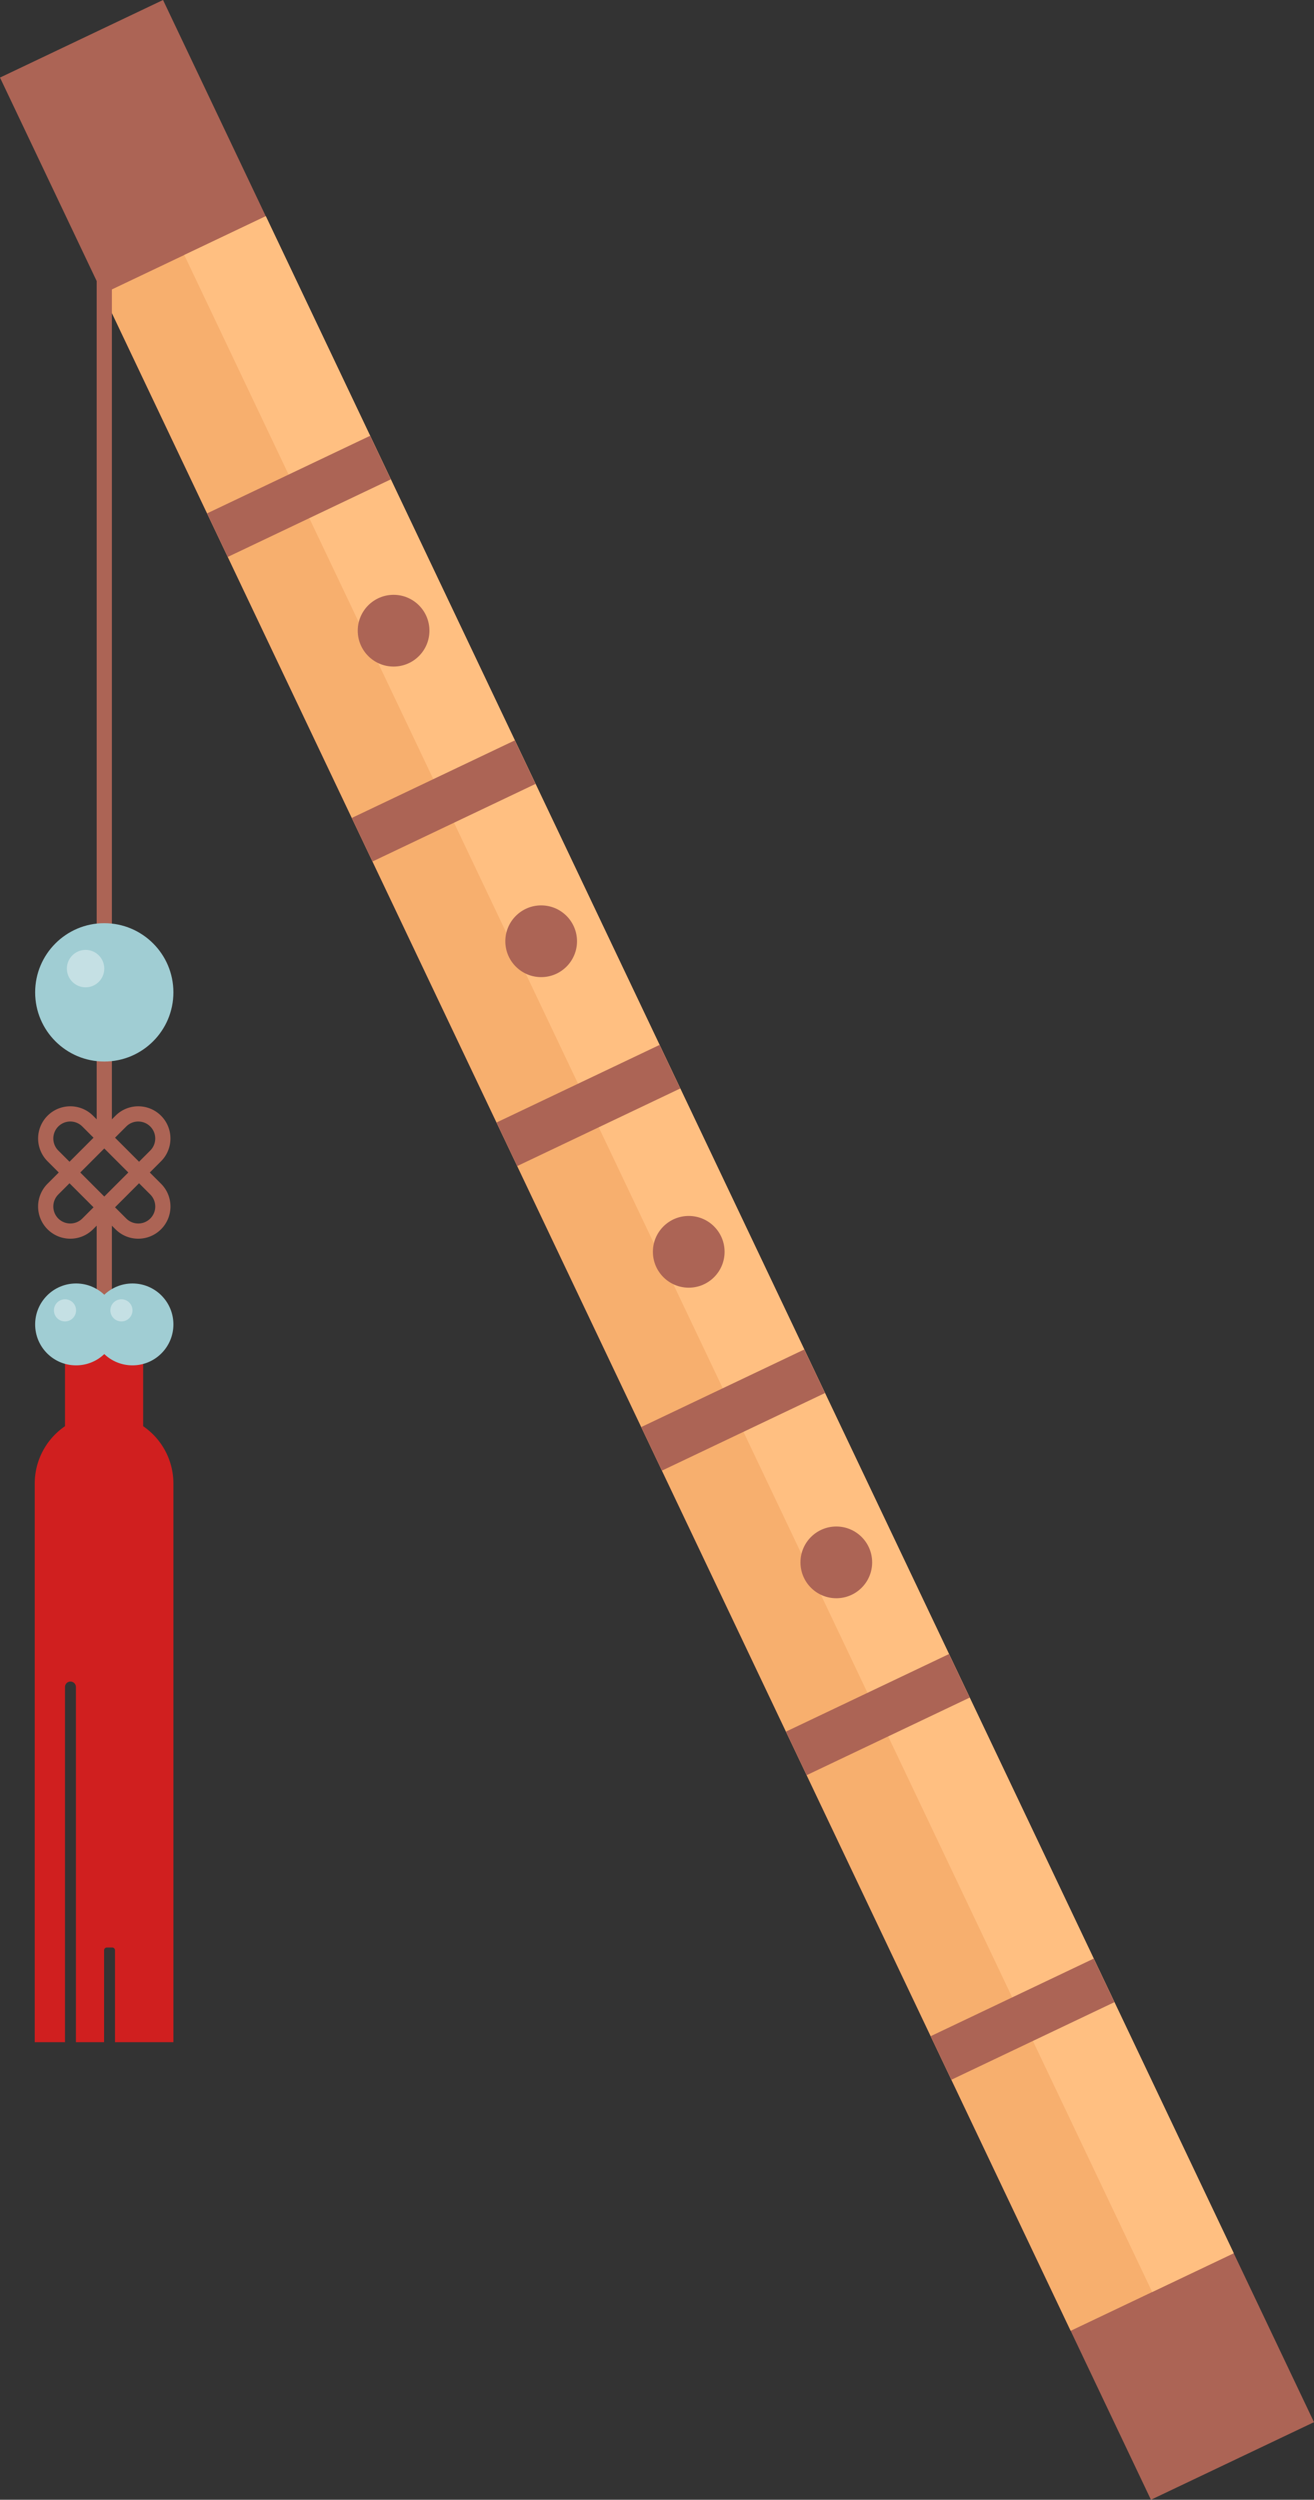   <svg xmlns="http://www.w3.org/2000/svg" viewBox="0 0 253.934 482.731">
   <rect x="0" y="0" width="253.934" height="482.731" fill="#333333" stroke="none"/>
   <g data-name="图层 2">
    <g data-name="图层 1">
     <rect x="-132.003" y="223.921" width="517.94" height="34.889" transform="translate(290.417 23.05) rotate(64.568)" style="fill:#ac6455">
     </rect>
     <rect x="-88.655" y="228.485" width="435.583" height="34.889" transform="translate(295.777 23.694) rotate(64.568)" style="fill:#f7af6e">
     </rect>
     <rect x="-80.778" y="233.461" width="435.583" height="17.444" transform="translate(296.888 14.443) rotate(64.568)" style="fill:#ffbf81">
     </rect>
     <rect x="192.955" y="372.483" width="9.314" height="34.889" transform="translate(464.89 44.013) rotate(64.568)" style="fill:#ac6455">
     </rect>
     <rect x="164.987" y="313.668" width="9.314" height="34.889" transform="translate(395.817 35.714) rotate(64.568)" style="fill:#ac6455">
     </rect>
     <rect x="137.019" y="254.854" width="9.314" height="34.889" transform="translate(326.745 27.415) rotate(64.568)" style="fill:#ac6455">
     </rect>
     <rect x="109.052" y="196.039" width="9.314" height="34.889" transform="translate(257.673 19.115) rotate(64.568)" style="fill:#ac6455">
     </rect>
     <rect x="81.084" y="137.225" width="9.314" height="34.889" transform="translate(188.6 10.816) rotate(64.568)" style="fill:#ac6455">
     </rect>
     <rect x="53.116" y="78.41" width="9.314" height="34.889" transform="translate(119.528 2.516) rotate(64.568)" style="fill:#ac6455">
     </rect>
     <circle cx="161.619" cy="301.713" r="6.927" style="fill:#ac6455">
     </circle>
     <circle cx="133.101" cy="241.74" r="6.927" style="fill:#ac6455">
     </circle>
     <circle cx="104.582" cy="181.767" r="6.927" style="fill:#ac6455">
     </circle>
     <circle cx="76.063" cy="121.794" r="6.927" style="fill:#ac6455">
     </circle>
     <path d="M20.113,273.088a13.4,13.4,0,0,0-13.4,13.4V394.373h5.847V325.817a1.056,1.056,0,1,1,2.111,0v68.556h5.441V376.627a.541.541,0,0,1,.541-.541h1.029a.541.541,0,0,1,.541.541v17.746H33.512V286.487A13.4,13.4,0,0,0,20.113,273.088Z" style="fill:#d01f1f">
     </path>
     <rect x="12.561" y="260.095" width="15.103" height="18.102" style="fill:#d01f1f">
     </rect>
     <path d="M26.719,239.207a6.2,6.2,0,0,1-4.4-1.818L9.188,224.256a6.219,6.219,0,1,1,8.8-8.795l13.133,13.133a6.216,6.216,0,0,1-4.4,10.613ZM24.4,235.312a3.282,3.282,0,1,0,4.642-4.642L15.907,217.538a3.282,3.282,0,0,0-4.642,4.641Z" style="fill:#ac6455">
     </path>
     <path d="M13.586,239.207a6.216,6.216,0,0,1-4.4-10.613l13.133-13.133a6.219,6.219,0,0,1,8.8,8.795L17.983,237.389A6.2,6.2,0,0,1,13.586,239.207Zm13.133-22.629a3.275,3.275,0,0,0-2.322.96L11.265,230.671a3.282,3.282,0,0,0,0,4.641,3.288,3.288,0,0,0,4.642,0L29.04,222.179a3.281,3.281,0,0,0-2.321-5.6Z" style="fill:#ac6455">
     </path>
     <rect x="18.683" y="48.941" width="2.938" height="171.26" style="fill:#ac6455">
     </rect>
     <circle cx="20.152" cy="191.637" r="13.359" style="fill:#a0cdd3">
     </circle>
     <g style="opacity:0.39">
      <circle cx="16.538" cy="187.049" r="3.614" style="fill:#fff">
      </circle>
     </g>
     <rect x="18.683" y="233.778" width="2.938" height="22.339" style="fill:#ac6455">
     </rect>
     <circle cx="14.7" cy="255.761" r="7.908" style="fill:#a0cdd3">
     </circle>
     <g style="opacity:0.39">
      <circle cx="12.561" cy="253.045" r="2.139" style="fill:#fff">
      </circle>
     </g>
     <circle cx="25.604" cy="255.761" r="7.908" style="fill:#a0cdd3">
     </circle>
     <g style="opacity:0.39">
      <circle cx="23.465" cy="253.045" r="2.139" style="fill:#fff">
      </circle>
     </g>
    </g>
   </g>
  </svg>
